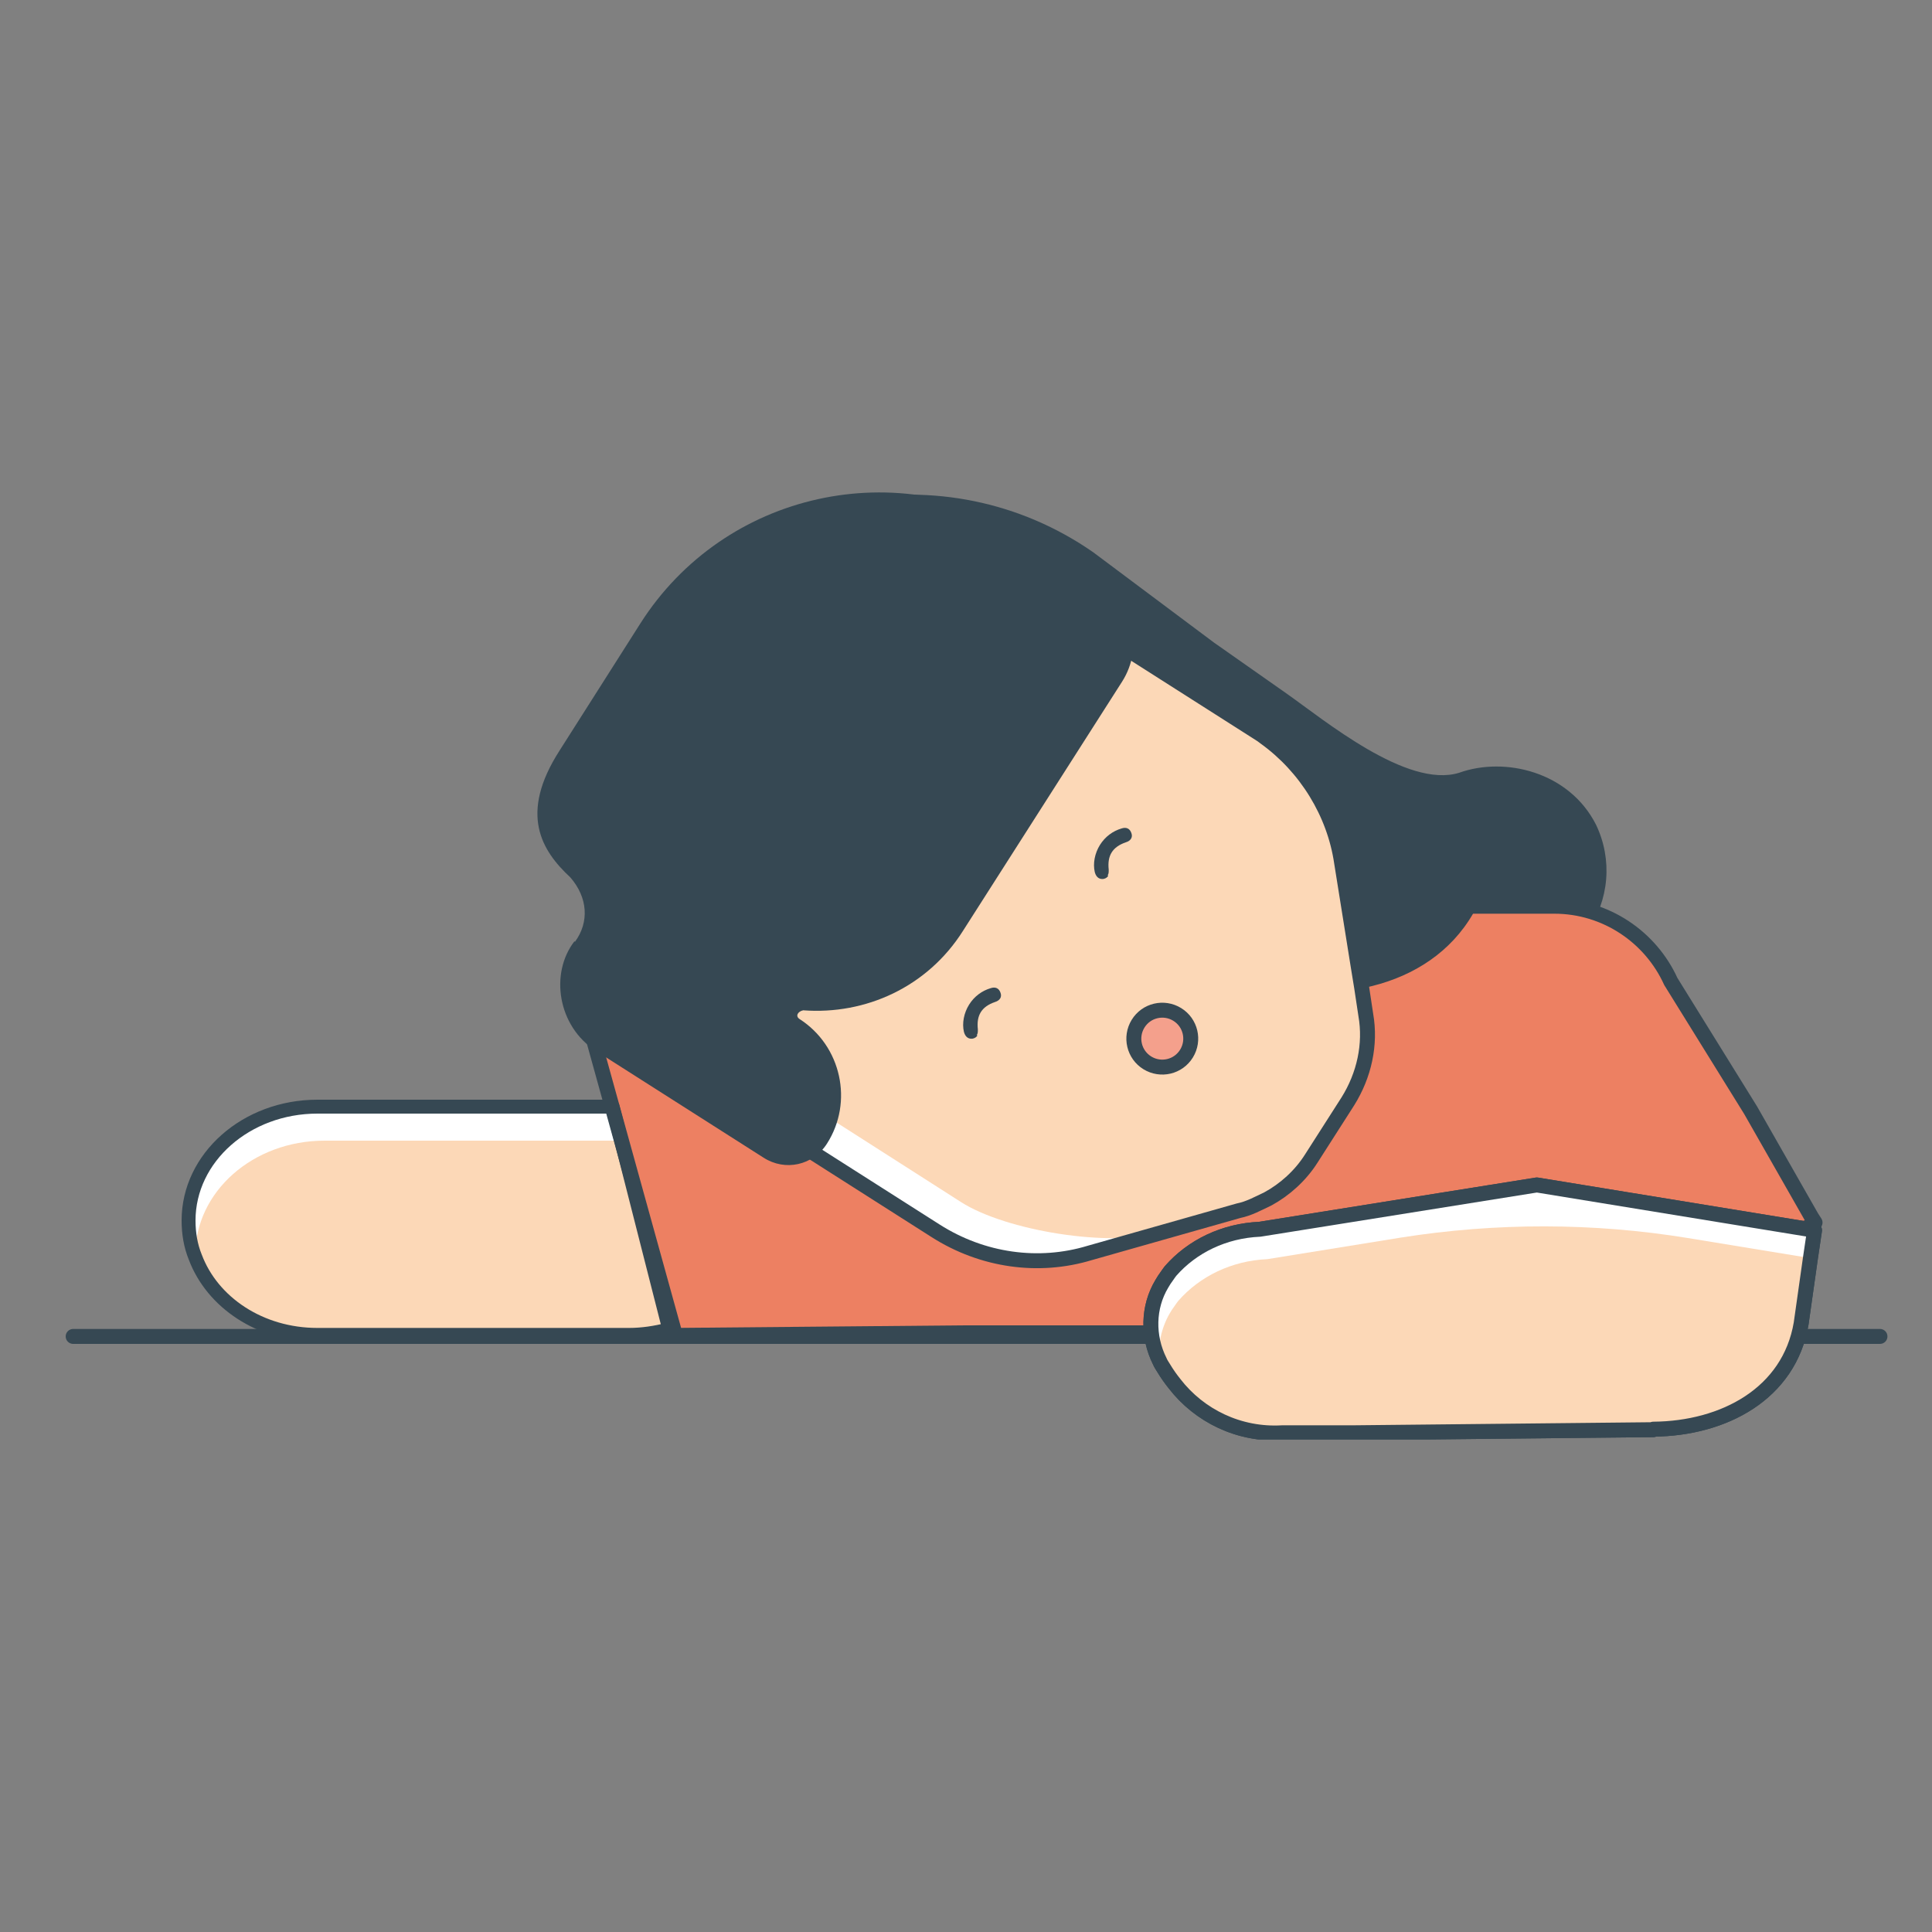 <?xml version="1.0" encoding="UTF-8"?> <svg xmlns="http://www.w3.org/2000/svg" xmlns:xlink="http://www.w3.org/1999/xlink" id="Laag_1" version="1.1" viewBox="0 0 375 375"><rect x="0" y="0" width="375" height="375" fill="#808080" stroke="none"/><defs><style> .st0, .st1, .st2 { fill: none; } .st3 { fill: #364853; } .st1 { stroke-width: 2.7px; } .st1, .st2 { stroke: #364853; stroke-linecap: round; stroke-linejoin: round; } .st2 { stroke-width: 2.9px; } .st4 { fill: #fff; } .st5 { fill: #ed8062; } .st6 { fill: #232723; } .st7 { fill: #fcd8b7; } .st8 { clip-path: url(#clippath); } .st9 { fill: #f4a08c; } </style><clipPath id="clippath"><rect class="st0" x="-32.2" y="95.5" width="471.7" height="183.9"></rect></clipPath></defs><g class="st8"><line class="st2" x1="364.9" y1="259.4" x2="14.2" y2="259.4"></line><path class="st3" d="M283.2,150c-10.1,3.1-26.1-10.2-33.5-15.4l-14.1-9.9-23.4-17.5c-28.6-19.9-68.2-12.6-87.7,16.7-18.9,28.4-11,67.1,17.3,86.8l15.2,10.6c.4-1,.7-1.8,1.1-2.7l11.6,8.5,10.2,7.6c7.1,5,128.1-53.7,128.1-53.7,4.4-6.3,5-14.2,1.8-20.9-5.2-10.3-17.7-13.3-26.6-10.1h0Z"></path><path class="st5" d="M351.6,236.4l-46.7,27-7.7-5.1c-5.1,4.6-49.4-6.4-49.8,0l-49.6,1.2-12.4-.7-57.5.5-12.5-63.4,60.4-17.8c2.1-.6,4.3-.9,6.4-.9l37.3-1.3c4.7,9.3,11.7,12,22.4,14.9,17.5,4.7,36.9.7,44.8-14.9h14.6c10.1,0,18.9,6,22.8,14.7l15.7,25.1,11.9,20.7Z"></path><path class="st4" d="M130,258.2l-11-43.4h-57.4c-13.9,0-25.1,10-25.1,22.2s11.2,22.2,25.1,22.2h60.5c2.7,0,5.4-.4,7.8-1.1"></path><path class="st7" d="M129.7,258.3c-2.4.6-4.9,1-7.5,1h-60.5c-11.1,0-20.5-6.3-23.8-15.2,0-.2,0-.4,0-.5,0-12.3,11.2-22.2,25.1-22.2h57.4l9.4,36.9Z"></path><path class="st1" d="M130,258.1c-.1,0-.2,0-.4,0-2.4.6-4.9,1-7.5,1h-60.5c-11.1,0-20.4-6.3-23.7-15.1-.9-2.2-1.3-4.6-1.3-7.1,0-12.2,11.2-22.1,25-22.1h57.3l11,43.2Z"></path><path class="st2" d="M352.2,237.5l-41.4,21.2h-123.8l-55.9.5-17.2-62.1,3.8-1.2,59.8-17.8c2.1-.6,4.3-.9,6.4-.9l36.9-1.3h80.9c10,0,18.7,6,22.6,14.6l15.5,25,11.8,20.7.7,1.1Z"></path><path class="st4" d="M320.9,277.6l-58.3.6h-13.8c-8.4.5-16.1-3.3-20.9-9.5-.8-1-1.5-2-2.1-3-.3-.5-.6-.9-.8-1.4-2.4-4.8-2.3-10.5.4-15.1.2-.3.4-.7.7-1.1.2-.3.5-.7.7-1l.3-.4c4.2-4.8,10.4-7.8,17.3-8.1l53.8-8.6,54,8.9-.8,5.4-1.8,12.7c-2.3,13.6-15,20.4-28.8,20.6"></path><path class="st6" d="M320.9,277.5l-58.2.6h-13.8c-8.4.5-16.1-3.3-20.9-9.5-.8-1-1.5-2-2.1-3-.3-.5-.6-.9-.8-1.4-2.4-4.8-2.3-10.5.4-15,.2-.3.4-.7.7-1.1.2-.3.5-.7.7-1l.3-.4c4.2-4.8,10.4-7.8,17.3-8.1l53.8-8.6,53.9,8.8-.8,5.4-1.8,12.7c-2.3,13.6-15,20.4-28.7,20.5"></path><path class="st2" d="M320.9,277.5l-58.2.6h-13.8c-8.4.5-16.1-3.3-20.9-9.5-.8-1-1.5-2-2.1-3-.3-.5-.6-.9-.8-1.4-2.4-4.8-2.3-10.5.4-15,.2-.3.4-.7.7-1.1.2-.3.5-.7.7-1l.3-.4c4.2-4.8,10.4-7.8,17.3-8.1l53.8-8.6,53.9,8.8-.8,5.4-1.8,12.7c-2.3,13.6-15,20.4-28.7,20.5Z"></path><path class="st4" d="M320.9,277.6l-58.3.6h-13.8c-8.4.5-16.1-3.3-20.9-9.5-.8-1-1.5-2-2.1-3-.3-.5-.6-.9-.8-1.4-2.4-4.8-2.3-10.5.4-15.1.2-.3.4-.7.7-1.1.2-.3.5-.7.7-1l.3-.4c4.2-4.8,10.4-7.8,17.3-8.1l53.8-8.6,54,8.9-.8,5.4-1.8,12.7c-2.3,13.6-15,20.4-28.8,20.6"></path><path class="st4" d="M204.9,117.1l39.1,25c.5.3,1.1.7,1.6,1.1,8.3,5.7,13.5,14.5,15.2,24.4l2.9,19.9.6,4.4h0c0,0,.8,5.2.8,5.2,1,5.7-.3,11.7-3.5,16.8l-7.1,11.1c-2.1,3.3-5.1,6-8.4,7.8-1.9.9-3.7,1.9-5.7,2.3l-28.9,8.2c-9.9,3-20.9,1.5-29.9-4.3l-39.1-25c-.6-.4-1.2-.8-1.7-1.2-46.4-33.7,11.8-125,61.9-97.1.7.4,1.4.8,2.1,1.3"></path><path class="st7" d="M239.8,139.4l4.5,2.9c8.7,5.6,15,15,16.4,25.3l4.7,29.7c1,5.7-.3,11.7-3.5,16.8l-7.1,11.1c-2.1,3.3-5.1,6-8.4,7.8l-20.9,6.2c-9.9,3-30.3-.3-39-5.9l-38.8-24.8c-49-31.3,9.1-122.5,58.2-91.2l34,21.7-.2.3Z"></path><path class="st2" d="M204.9,117.2l39.1,24.9c.5.3,1.1.7,1.6,1.1,7.9,5.7,13.4,14.6,14.8,24.2l3.2,20,.7,4.3.8,5.3c1,5.7-.3,11.7-3.5,16.8l-7.1,11.1c-2.1,3.3-5.1,6-8.4,7.8-1.9.9-3.7,1.9-5.7,2.3l-28.9,8.2c-9.9,3-20.8,1.5-29.9-4.3l-39.1-24.9c-.6-.4-1.2-.8-1.7-1.2-46.9-33,11.8-125.3,61.9-97,.7.4,1.4.8,2.1,1.3Z"></path><path class="st3" d="M189.7,201c-.1.2-.4.5-.9.6-.7.1-1.4-.2-1.7-1.3-.4-1.7,0-3.7,1-5.3h0c1-1.6,2.5-2.7,4.2-3.2.9-.3,1.6,0,1.9.9.3.8-.1,1.5-1.1,1.8-2.6.9-3.6,2.6-3.3,5.3,0,.5,0,.8-.2,1.1"></path><path class="st3" d="M215.1,170c-.1.2-.4.5-.9.6-.7.1-1.4-.2-1.7-1.3-.4-1.7,0-3.7,1-5.3h0c1-1.6,2.5-2.7,4.2-3.2.9-.3,1.6,0,1.9.9.3.8-.1,1.5-1.1,1.8-2.6.9-3.6,2.6-3.3,5.3,0,.5,0,.8-.2,1.1"></path><path class="st9" d="M228.5,196.9c2.6,1.6,3.4,5.1,1.8,7.7-1.6,2.6-5.1,3.4-7.7,1.8-2.6-1.6-3.4-5.1-1.8-7.7,1.6-2.6,5.1-3.4,7.7-1.8"></path><path class="st2" d="M228.5,196.9c2.6,1.6,3.4,5,1.8,7.6-1.6,2.6-5,3.4-7.6,1.8-2.6-1.6-3.4-5-1.8-7.6,1.6-2.6,5-3.4,7.6-1.8Z"></path><path class="st3" d="M111.5,182.7c-4.8,6.2-3.3,16.5,4.2,21.3l32.5,20.7c4.2,2.7,9.6,1.5,12.3-2.7,5.2-8.1,2.8-19-5.3-24.2-.9-.6-.3-1.5.7-1.7,12.1.9,24.1-4.5,31-15.4l30.9-48.4c4.2-6.6,2.3-15.5-4.4-19.7l-13.2-8.4c-25.6-16.3-59.6-8.8-75.9,16.8l-15.7,24.7c-7.9,12.3-3.5,19.4,2.1,24.6,3.4,3.9,3.7,8.7.9,12.5"></path><path class="st4" d="M320.9,277.6l-58.3.6h-13.8c-8.4.5-16.1-3.3-20.9-9.5-.8-1-1.5-2-2.1-3-3.2-5-3.3-11.4-.4-16.5.2-.3.4-.7.7-1.1.2-.3.5-.7.7-1l.3-.4c4.2-4.8,10.4-7.8,17.3-8.1l53.8-8.6,54,8.9-2.6,18.1c-2.3,13.6-15,20.4-28.8,20.6"></path><path class="st7" d="M320.9,277.6l-58.3.6h-13.8c-8.4.5-16.1-3.3-20.9-9.5-1.1-1.5-2.1-2.8-2.9-4.3,0,0,0,0,0-.1-.3-3.2.4-6.5,2-9.3.2-.3.4-.7.7-1.1.2-.3.5-.7.7-1l.3-.4c4.2-4.8,10.4-7.8,17.3-8.1l26-4.2c18.4-2.9,37.2-2.9,55.6.1l23.8,3.9-1.8,12.7c-2.3,13.6-15,20.4-28.8,20.6"></path><path class="st2" d="M320.9,277.5l-58.2.6h-13.8c-8.4.5-16.1-3.3-20.9-9.5-.8-1-1.5-2-2.1-3-.3-.5-.6-.9-.8-1.4-2.4-4.8-2.3-10.5.4-15,.2-.3.4-.7.7-1.1.2-.3.5-.7.7-1l.3-.4c4.2-4.8,10.4-7.8,17.3-8.1l53.8-8.6,53.9,8.8-.8,5.4-1.8,12.7c-2.3,13.6-15,20.4-28.7,20.5Z"></path></g></svg> 